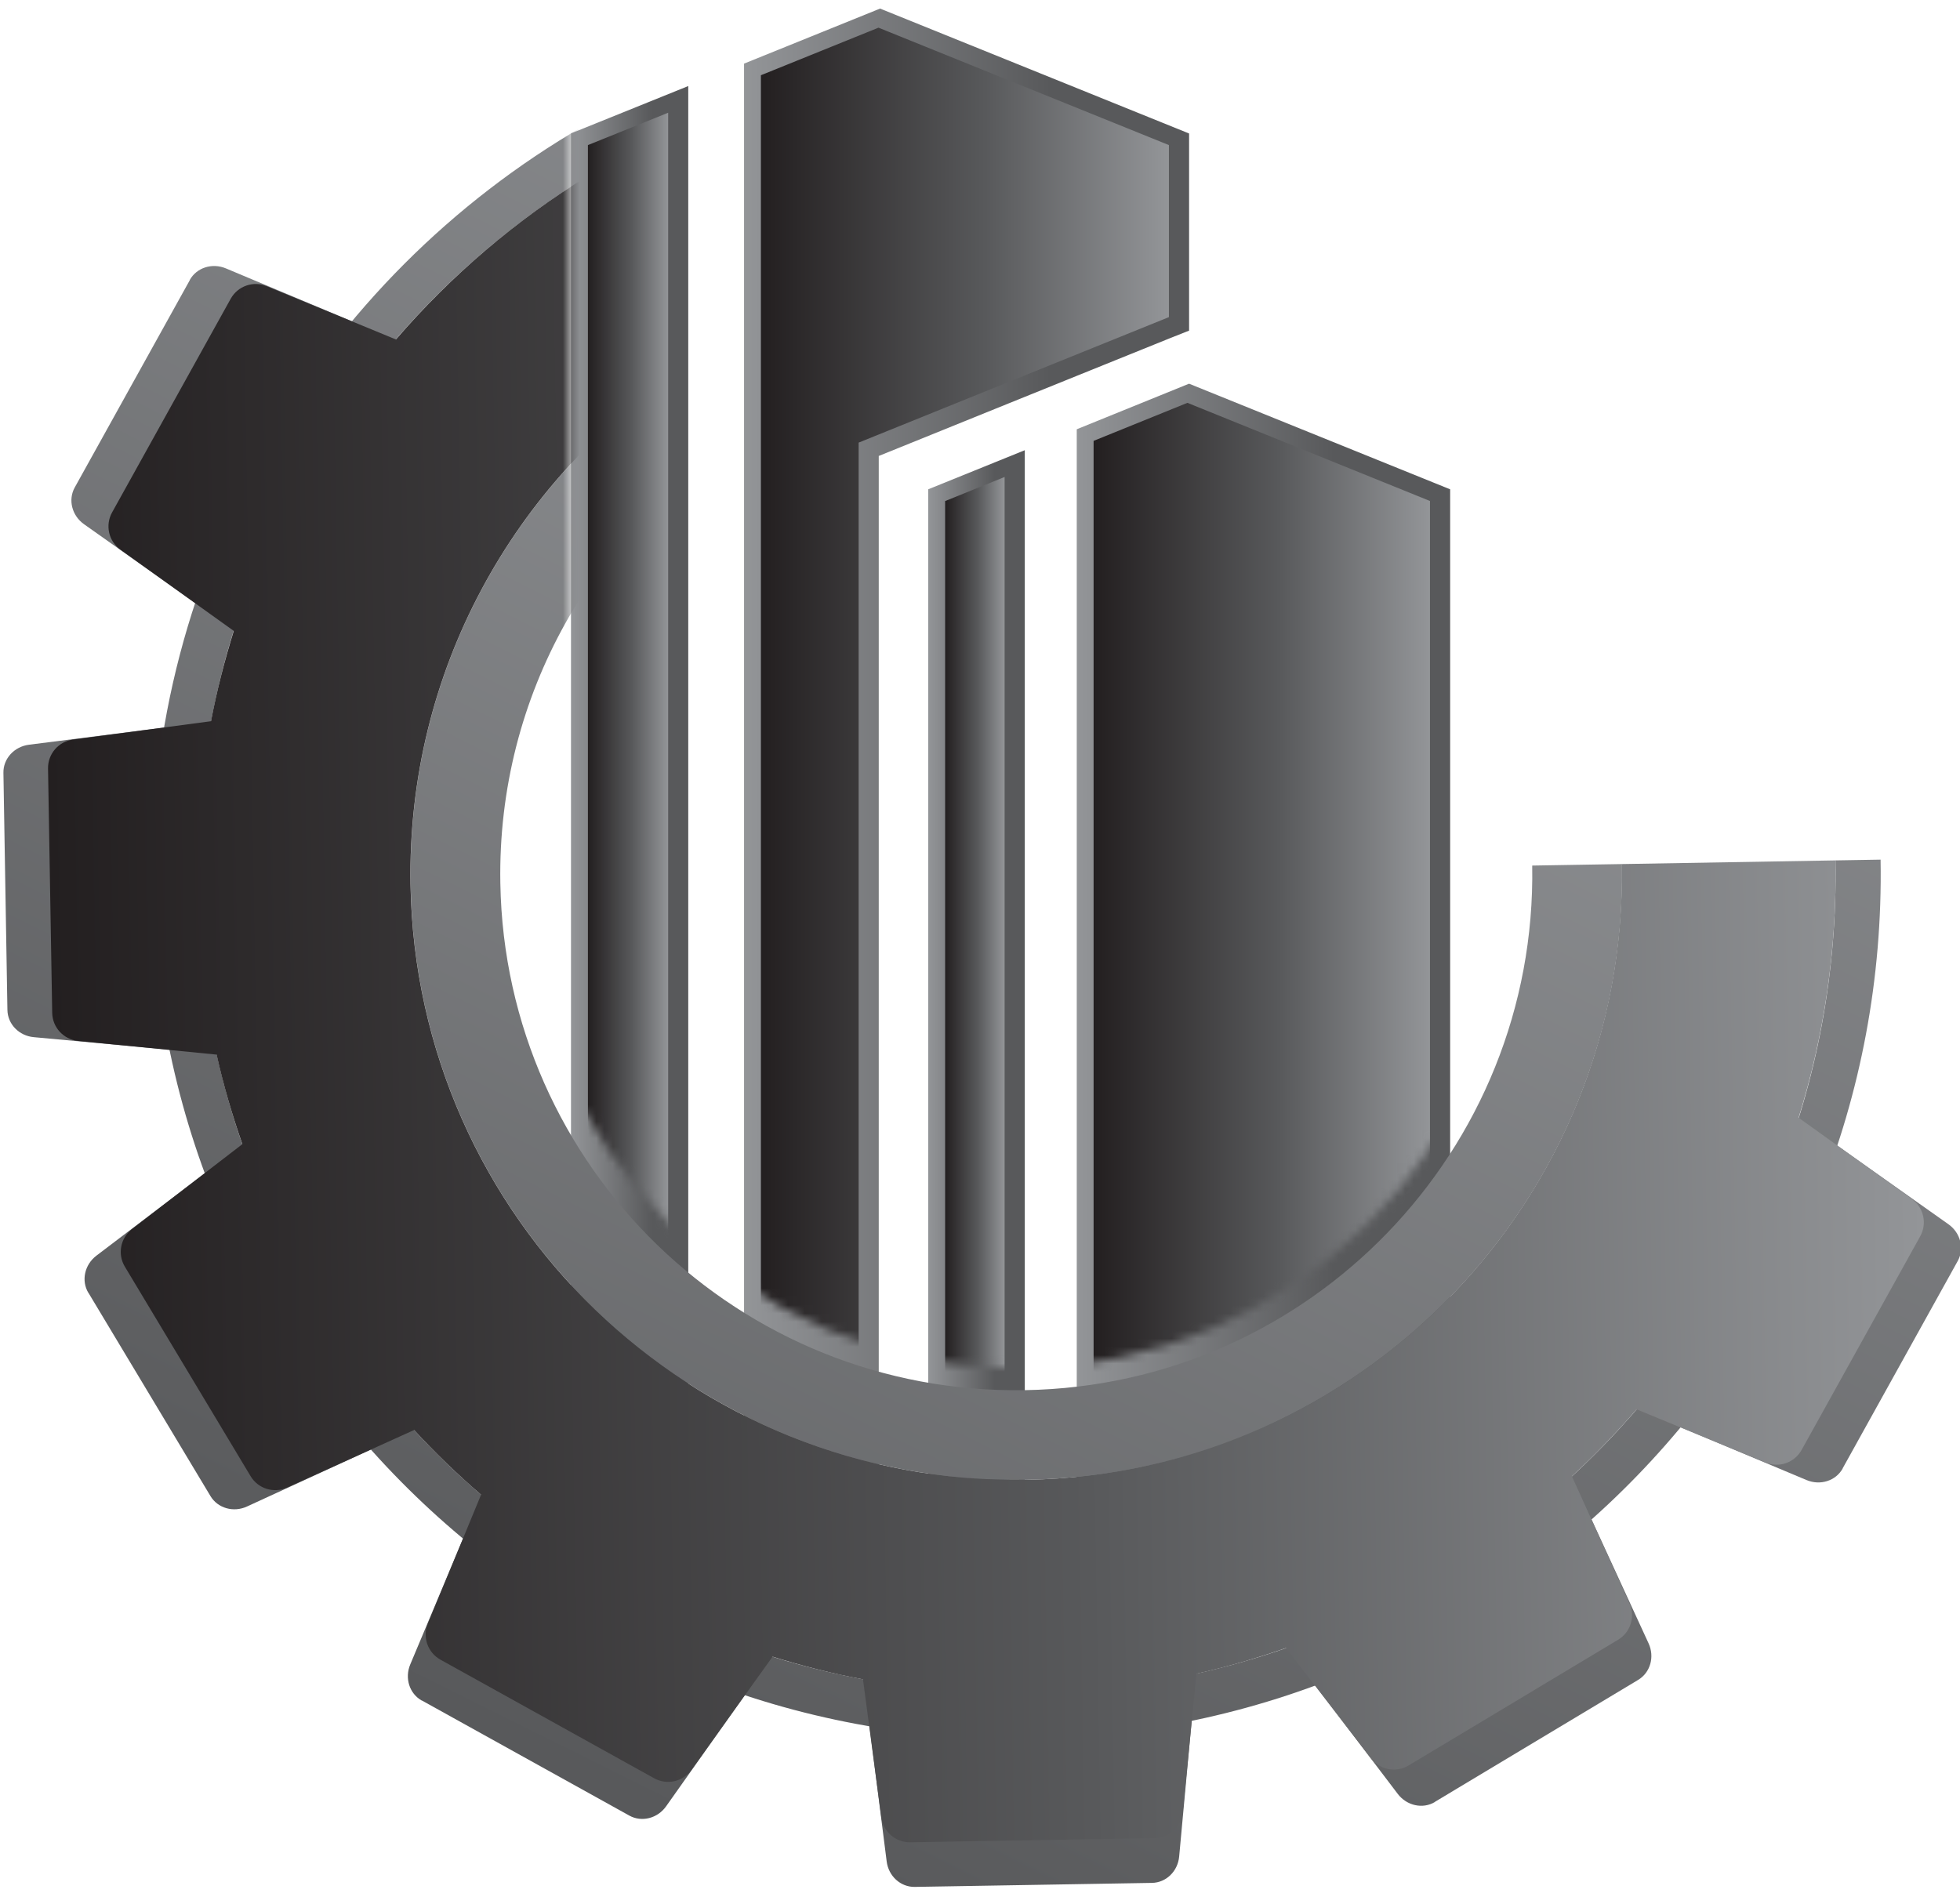 <svg width="235" height="227" viewBox="0 0 235 227" fill="none" xmlns="http://www.w3.org/2000/svg">
<g clip-path="url(#clip0_82_262)">
<path d="M82.52 197.609V10.319L68.46 15.999V191.909L69.79 192.459L82.52 197.609Z" fill="url(#paint0_linear_82_262)"/>
<path d="M94.93 189.459C98.38 189.229 101.86 189.099 105.36 189.079V54.679L109.07 53.179L120.95 48.369L122.88 47.589L123.5 47.339L129.11 45.069L140.37 40.519L142.57 39.649V16.009L105.52 1.029L89.21 7.629V200.319L91.24 201.139L94.95 189.479L94.93 189.459Z" fill="url(#paint1_linear_82_262)"/>
<path d="M122.87 189.849V53.989L111.29 58.678V189.129C115.18 189.239 119.04 189.479 122.87 189.849Z" fill="url(#paint2_linear_82_262)"/>
<path d="M173.74 202.559H173.87V58.679L142.58 46.019H142.55L129.1 51.479V190.549C144.65 192.589 159.62 196.699 173.74 202.569V202.559Z" fill="url(#paint3_linear_82_262)"/>
<mask id="mask0_82_262" style="mask-type:luminance" maskUnits="userSpaceOnUse" x="-11" y="-30" width="262" height="262">
<path d="M119.55 -29.481C112.99 -29.481 106.55 -28.981 100.25 -28.051V85.939H68.46V-19.101C21.76 0.779 -11 47.099 -11 101.069C-11 173.169 47.45 231.619 119.55 231.619C191.65 231.619 250.1 173.169 250.1 101.069C250.1 28.969 191.66 -29.481 119.55 -29.481Z" fill="white"/>
</mask>
<g mask="url(#mask0_82_262)">
<path d="M69.92 15.148C70.03 17.138 70.26 19.108 70.59 21.048C41.91 38.618 23 70.458 23.61 106.518C24.53 160.768 69.26 204.008 123.51 203.078C177.76 202.158 220.99 157.428 220.07 103.178L225.48 103.088C226.45 160.328 180.84 207.518 123.6 208.488C66.36 209.458 19.17 163.848 18.2 106.608C17.54 67.668 38.45 33.388 69.91 15.148H69.92Z" fill="url(#paint4_linear_82_262)"/>
<path d="M123.079 177.459C82.979 178.139 49.909 146.179 49.229 106.079C48.799 80.499 61.649 57.789 81.419 44.519C83.759 47.339 86.419 49.919 89.359 52.189C71.419 63.279 59.599 83.269 59.989 105.899C60.569 140.059 88.719 167.289 122.899 166.709C157.079 166.129 184.289 137.959 183.709 103.799L194.469 103.619C195.149 143.719 163.189 176.779 123.089 177.459H123.079Z" fill="url(#paint5_linear_82_262)"/>
<path d="M0.41 92.678L0.89 121.118C0.92 122.818 2.28 124.218 4.06 124.378L29.6 126.738L28.91 86.078L3.47 89.308C1.7 89.538 0.38 90.978 0.41 92.678Z" fill="url(#paint6_linear_82_262)"/>
<path d="M22.76 33.589L8.96 58.459C8.14 59.938 8.62 61.839 10.08 62.868L31.01 77.678L50.74 42.118L27.09 32.188C25.44 31.498 23.58 32.089 22.75 33.578L22.76 33.589Z" fill="url(#paint7_linear_82_262)"/>
<path d="M220.929 176.089L234.729 151.219C235.549 149.739 235.069 147.839 233.609 146.809L212.679 131.999L192.949 167.559L216.599 177.489C218.249 178.179 220.109 177.589 220.939 176.099L220.929 176.089Z" fill="url(#paint8_linear_82_262)"/>
<path d="M172.03 216.088L196.42 201.448C197.87 200.578 198.41 198.688 197.66 197.068L186.94 173.778L152.08 194.708L167.59 215.128C168.67 216.548 170.59 216.968 172.04 216.098L172.03 216.088Z" fill="url(#paint9_linear_82_262)"/>
<path d="M109.68 226.278L138.12 225.798C139.82 225.768 141.22 224.408 141.38 222.628L143.74 197.088L103.08 197.778L106.31 223.218C106.53 224.988 107.98 226.308 109.68 226.278Z" fill="url(#paint10_linear_82_262)"/>
<path d="M50.589 203.928L75.459 217.729C76.939 218.549 78.839 218.068 79.869 216.608L94.679 195.678L59.119 175.948L49.189 199.598C48.499 201.248 49.089 203.108 50.579 203.938L50.589 203.928Z" fill="url(#paint11_linear_82_262)"/>
<path d="M10.6 155.029L25.24 179.419C26.11 180.869 28 181.409 29.62 180.659L52.91 169.939L31.98 135.069L11.56 150.579C10.14 151.659 9.72 153.579 10.59 155.029H10.6Z" fill="url(#paint12_linear_82_262)"/>
<path d="M229.229 143.769L215.649 134.039C218.679 124.299 220.259 113.929 220.069 103.179L194.449 103.619C195.129 143.719 163.169 176.779 123.069 177.459C82.969 178.139 49.899 146.179 49.219 106.079C48.789 80.499 61.639 57.789 81.409 44.519C75.849 37.819 72.099 29.759 70.579 21.039C61.879 26.369 54.099 33.029 47.469 40.709L31.979 34.319C30.369 33.649 28.509 34.299 27.659 35.829L13.439 61.449C12.589 62.979 13.019 64.899 14.439 65.919L28.029 75.659C26.929 79.199 25.999 82.799 25.299 86.489L8.749 88.689C7.019 88.919 5.729 90.409 5.759 92.159L6.259 121.459C6.289 123.209 7.619 124.649 9.359 124.829L25.969 126.469C26.789 130.139 27.839 133.719 29.059 137.209L15.819 147.399C14.439 148.469 14.069 150.399 14.969 151.899L30.049 177.029C30.949 178.529 32.829 179.109 34.419 178.389L49.649 171.489C52.179 174.229 54.859 176.819 57.679 179.249L51.299 194.709C50.629 196.319 51.279 198.179 52.809 199.029L78.429 213.249C79.959 214.099 81.879 213.669 82.899 212.249L92.629 198.669C96.169 199.769 99.779 200.699 103.469 201.389L105.669 217.939C105.899 219.669 107.389 220.959 109.139 220.929L138.439 220.429C140.189 220.399 141.629 219.069 141.809 217.329L143.449 200.719C147.119 199.899 150.699 198.849 154.189 197.629L164.379 210.869C165.449 212.249 167.379 212.619 168.879 211.719L194.009 196.639C195.509 195.739 196.089 193.859 195.369 192.269L188.469 177.039C191.209 174.509 193.789 171.829 196.229 169.009L211.689 175.389C213.299 176.059 215.159 175.409 216.009 173.879L230.229 148.259C231.079 146.729 230.649 144.809 229.229 143.789V143.769Z" fill="url(#paint13_linear_82_262)"/>
</g>
<mask id="mask1_82_262" style="mask-type:luminance" maskUnits="userSpaceOnUse" x="62" y="-8" width="121" height="173">
<path d="M181.34 104.799C181.34 137.509 154.83 164.019 122.12 164.019C89.41 164.019 62.9 137.509 62.9 104.799C62.9 95.759 64.92 87.199 68.55 79.529C73.73 68.559 61.52 6.559 71.99 0.539C80.67 -4.451 162.68 -7.411 173.41 -7.411C196.78 -7.411 167.56 58.649 177.19 78.299C181.04 86.159 181.35 95.449 181.35 104.789L181.34 104.799Z" fill="white"/>
</mask>
<g mask="url(#mask1_82_262)">
<path d="M70.49 190.329L80.11 194.219V13.519L70.49 17.399V190.329Z" fill="url(#paint14_linear_82_262)"/>
<path d="M91.231 9.019V193.089L93.091 187.249L94.6 187.149C97.38 186.959 100.18 186.849 102.95 186.789V53.079L140.15 38.029V17.399L105.33 3.319L91.24 9.019H91.231Z" fill="url(#paint15_linear_82_262)"/>
<path d="M113.32 186.888C115.68 186.988 118.07 187.128 120.45 187.328V57.199L113.32 60.089V186.898V186.888Z" fill="url(#paint16_linear_82_262)"/>
<path d="M131.13 188.499C144.88 190.459 158.42 194.059 171.45 199.219V60.079L142.37 48.309L131.12 52.869V188.489L131.13 188.499Z" fill="url(#paint17_linear_82_262)"/>
</g>
</g>
<defs>
<linearGradient id="paint0_linear_82_262" x1="82.51" y1="103.959" x2="68.46" y2="103.959" gradientUnits="userSpaceOnUse">
<stop offset="0.31" stop-color="#58595B"/>
<stop offset="1" stop-color="#939598"/>
</linearGradient>
<linearGradient id="paint1_linear_82_262" x1="142.55" y1="101.069" x2="89.19" y2="101.069" gradientUnits="userSpaceOnUse">
<stop offset="0.31" stop-color="#58595B"/>
<stop offset="1" stop-color="#939598"/>
</linearGradient>
<linearGradient id="paint2_linear_82_262" x1="122.87" y1="121.919" x2="111.29" y2="121.919" gradientUnits="userSpaceOnUse">
<stop offset="0.31" stop-color="#58595B"/>
<stop offset="1" stop-color="#939598"/>
</linearGradient>
<linearGradient id="paint3_linear_82_262" x1="173.87" y1="124.289" x2="129.1" y2="124.289" gradientUnits="userSpaceOnUse">
<stop offset="0.31" stop-color="#58595B"/>
<stop offset="1" stop-color="#939598"/>
</linearGradient>
<linearGradient id="paint4_linear_82_262" x1="20.674" y1="308.375" x2="174.971" y2="-2.071" gradientUnits="userSpaceOnUse">
<stop offset="0.31" stop-color="#58595B"/>
<stop offset="1" stop-color="#939598"/>
</linearGradient>
<linearGradient id="paint5_linear_82_262" x1="4.25" y1="341.408" x2="158.547" y2="30.971" gradientUnits="userSpaceOnUse">
<stop offset="0.31" stop-color="#58595B"/>
<stop offset="1" stop-color="#939598"/>
</linearGradient>
<linearGradient id="paint6_linear_82_262" x1="-63.224" y1="266.669" x2="91.073" y2="-43.767" gradientUnits="userSpaceOnUse">
<stop offset="0.31" stop-color="#58595B"/>
<stop offset="1" stop-color="#939598"/>
</linearGradient>
<linearGradient id="paint7_linear_82_262" x1="-74.843" y1="260.895" x2="79.454" y2="-49.541" gradientUnits="userSpaceOnUse">
<stop offset="0.31" stop-color="#58595B"/>
<stop offset="1" stop-color="#939598"/>
</linearGradient>
<linearGradient id="paint8_linear_82_262" x1="116.181" y1="355.845" x2="270.477" y2="45.399" gradientUnits="userSpaceOnUse">
<stop offset="0.31" stop-color="#58595B"/>
<stop offset="1" stop-color="#939598"/>
</linearGradient>
<linearGradient id="paint9_linear_82_262" x1="100.074" y1="347.837" x2="254.37" y2="37.39" gradientUnits="userSpaceOnUse">
<stop offset="0.31" stop-color="#58595B"/>
<stop offset="1" stop-color="#939598"/>
</linearGradient>
<linearGradient id="paint10_linear_82_262" x1="63.087" y1="329.45" x2="217.384" y2="19.014" gradientUnits="userSpaceOnUse">
<stop offset="0.31" stop-color="#58595B"/>
<stop offset="1" stop-color="#939598"/>
</linearGradient>
<linearGradient id="paint11_linear_82_262" x1="16.901" y1="306.499" x2="171.208" y2="-3.948" gradientUnits="userSpaceOnUse">
<stop offset="0.31" stop-color="#58595B"/>
<stop offset="1" stop-color="#939598"/>
</linearGradient>
<linearGradient id="paint12_linear_82_262" x1="-29.274" y1="283.547" x2="125.023" y2="-26.899" gradientUnits="userSpaceOnUse">
<stop offset="0.31" stop-color="#58595B"/>
<stop offset="1" stop-color="#939598"/>
</linearGradient>
<linearGradient id="paint13_linear_82_262" x1="6.279" y1="122.393" x2="230.187" y2="118.602" gradientUnits="userSpaceOnUse">
<stop stop-color="#231F20"/>
<stop offset="0.55" stop-color="#58595B"/>
<stop offset="1" stop-color="#939598"/>
</linearGradient>
<linearGradient id="paint14_linear_82_262" x1="70.49" y1="103.869" x2="80.11" y2="103.869" gradientUnits="userSpaceOnUse">
<stop stop-color="#231F20"/>
<stop offset="0.55" stop-color="#58595B"/>
<stop offset="1" stop-color="#939598"/>
</linearGradient>
<linearGradient id="paint15_linear_82_262" x1="91.231" y1="98.209" x2="140.14" y2="98.209" gradientUnits="userSpaceOnUse">
<stop stop-color="#231F20"/>
<stop offset="0.55" stop-color="#58595B"/>
<stop offset="1" stop-color="#939598"/>
</linearGradient>
<linearGradient id="paint16_linear_82_262" x1="113.32" y1="122.258" x2="120.46" y2="122.258" gradientUnits="userSpaceOnUse">
<stop stop-color="#231F20"/>
<stop offset="0.55" stop-color="#58595B"/>
<stop offset="1" stop-color="#939598"/>
</linearGradient>
<linearGradient id="paint17_linear_82_262" x1="131.13" y1="123.769" x2="171.46" y2="123.769" gradientUnits="userSpaceOnUse">
<stop stop-color="#231F20"/>
<stop offset="0.55" stop-color="#58595B"/>
<stop offset="1" stop-color="#939598"/>
</linearGradient>
<clipPath id="clip0_82_262">
<rect width="235" height="226" fill="white" transform="translate(0 0.519)"/>
</clipPath>
</defs>
</svg>
